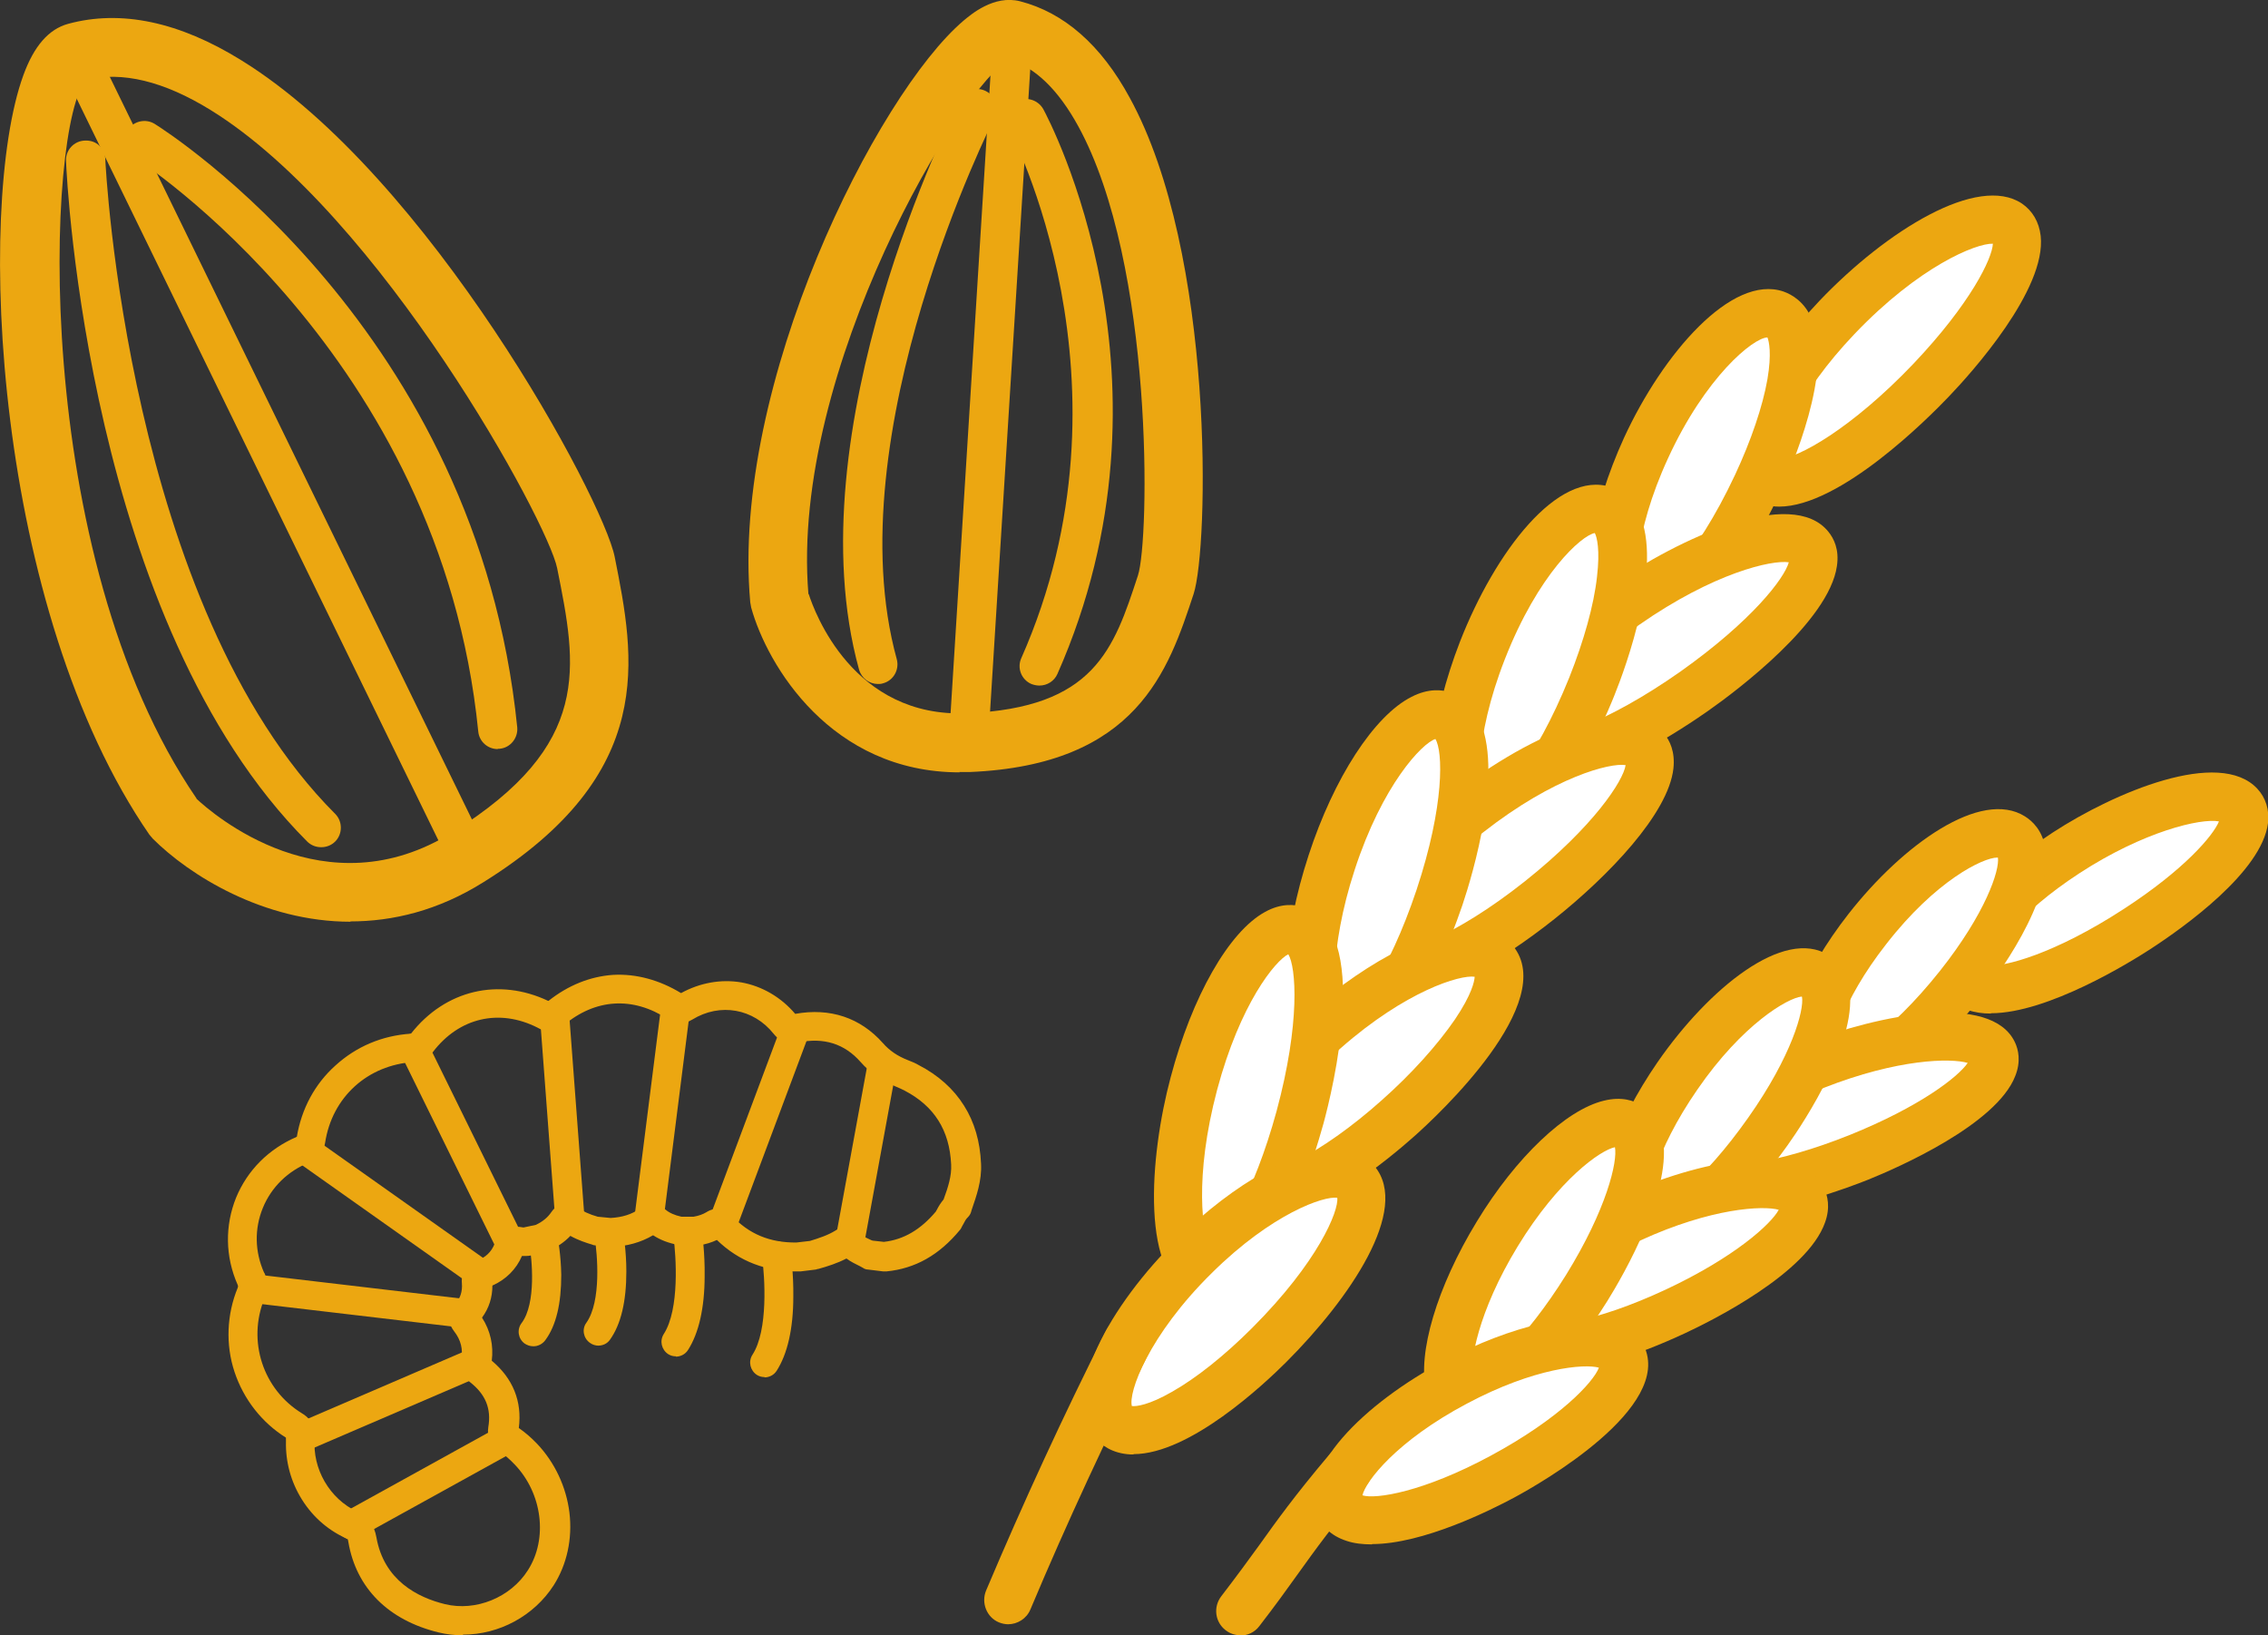 <?xml version="1.0" encoding="UTF-8"?>
<svg id="Calque_2" xmlns="http://www.w3.org/2000/svg" viewBox="0 0 72.13 52">
  <rect x="0" y="0" width="72.13" height="52" fill="#333333" stroke="none"/>
  <defs>
    <style>
      .cls-1 {
        fill: #fff;
      }

      .cls-2 {
        fill: #eca711;
      }
    </style>
  </defs>
  <g id="Calque_2-2" data-name="Calque_2">
    <g>
      <g>
        <path class="cls-2" d="M14.71,52c-.26,0-.51-.03-.76-.09-1.6-.39-2.62-1.41-2.87-2.87-.01-.07-.02-.09-.02-.09h0s-.02-.01-.07-.04c-.61-.28-1.11-.74-1.45-1.33-.33-.57-.48-1.22-.44-1.86-.77-.48-1.35-1.22-1.64-2.09-.29-.87-.25-1.83.1-2.68.01-.03.01-.05.01-.05h0s0-.01-.01-.04h0c-.4-.9-.41-1.89-.05-2.78.36-.87,1.04-1.55,1.93-1.93.15-.89.57-1.68,1.23-2.27.66-.6,1.48-.95,2.4-1.01,1.09-1.39,2.79-1.79,4.37-1.04.63-.5,1.33-.78,2.06-.83.73-.04,1.47.16,2.16.58.6-.33,1.27-.45,1.92-.34.66.12,1.26.47,1.71,1,1.11-.2,2.07.12,2.79.93.21.24.46.41.79.54.13.05.25.1.35.16.62.32,1.11.76,1.44,1.29.33.52.51,1.14.54,1.84.03.55-.15,1.04-.3,1.48l-.02.07c-.02.07-.07.13-.12.18-.04.04-.08.11-.12.19-.02.04-.05.08-.07.13-.01.02-.02.04-.04.06-.66.8-1.42,1.23-2.34,1.32-.03,0-.07,0-.1,0-.16-.02-.33-.04-.49-.06-.05,0-.11-.02-.15-.05-.03-.02-.06-.03-.09-.05-.14-.07-.29-.14-.44-.25-.29.15-.6.25-.89.33-.03,0-.05.01-.08.02l-.49.06s-.03,0-.04,0c-1.04.02-1.92-.32-2.62-1-.17.08-.36.14-.57.17-.03,0-.05,0-.08,0h-.48s-.06,0-.09-.01c-.32-.06-.58-.16-.81-.31-.39.23-.83.35-1.31.37-.02,0-.04,0-.06,0l-.48-.05s-.05,0-.08-.02c-.2-.06-.45-.14-.7-.28-.19.2-.43.36-.72.5-.03.01-.06.02-.09.03l-.48.1s-.08.01-.12.01c-.01,0-.02,0-.03,0-.03,0-.06,0-.1,0-.18.42-.51.75-.94.94,0,.38-.11.72-.33,1.02.27.42.37.89.31,1.37.67.56.97,1.29.86,2.14.2.14.39.3.58.5.56.59.93,1.37,1.03,2.19.1.83-.08,1.65-.5,2.31-.63.98-1.74,1.57-2.88,1.57ZM8.41,40.48c.12.27.12.53,0,.81-.55,1.35-.05,2.89,1.19,3.65.2.12.45.34.41.81-.08.95.47,1.91,1.35,2.32.35.17.54.42.61.81.24,1.38,1.32,1.92,2.18,2.13.98.24,2.09-.21,2.64-1.08.64-1,.46-2.44-.42-3.36-.17-.18-.34-.32-.5-.43-.27-.18-.39-.44-.34-.76.1-.59-.09-1.04-.57-1.42-.25-.19-.34-.44-.29-.73.06-.32-.01-.62-.23-.9-.3-.4-.11-.72.04-.87.16-.18.23-.39.21-.65-.03-.34.14-.6.47-.72.28-.1.47-.28.57-.54.22-.57.65-.57.9-.52,0,0,.02,0,.03,0h0l.38-.08c.23-.11.38-.24.49-.4.13-.19.28-.26.39-.28.16-.03.32.02.47.13.15.12.34.21.62.29l.41.04c.36-.02.67-.11.93-.3.27-.19.56-.18.81.03.13.11.29.18.51.23h.39c.17-.03.3-.08.4-.14.28-.18.59-.14.81.1.54.59,1.22.87,2.06.86l.43-.05c.29-.09.57-.18.81-.33.31-.2.59-.09.75.07.09.1.23.16.4.24,0,0,.02,0,.03.01.12.01.24.03.36.04.63-.07,1.17-.39,1.65-.96.01-.02.02-.04.04-.07.05-.1.12-.21.21-.32.14-.38.26-.75.24-1.11-.05-1.09-.54-1.86-1.48-2.35-.08-.04-.16-.08-.26-.12-.47-.19-.83-.44-1.14-.79-.51-.58-1.17-.79-1.98-.62-.12.02-.48.1-.78-.27-.64-.81-1.71-1-2.59-.46-.26.16-.53.15-.79-.02-1.1-.72-2.3-.65-3.31.21-.36.31-.7.14-.82.07-1.22-.62-2.5-.32-3.33.77-.15.2-.35.31-.6.32-1.48.09-2.61,1.12-2.83,2.57-.05.3-.2.5-.49.62-.69.27-1.22.79-1.49,1.45-.27.66-.26,1.39.04,2.06ZM16.62,39.85h0s0,0,0,0ZM9.44,36.23s0,0,0,0t0,0ZM13.04,32.91s0,0,0,0c0,0,0,0,0,0ZM21.76,31.65s0,0,0,0t0,0Z"/>
        <path class="cls-2" d="M11.18,48.95c-.16,0-.32-.09-.4-.24-.12-.22-.04-.5.18-.63l4.96-2.74c.22-.12.5-.04.63.18.12.22.04.5-.18.63l-4.96,2.74c-.07.04-.15.06-.22.06Z"/>
        <path class="cls-2" d="M9.56,46.18c-.18,0-.35-.1-.42-.28-.1-.23,0-.51.24-.61l5.58-2.4c.23-.1.51,0,.61.24s0,.51-.24.61l-5.58,2.4c-.06.03-.12.04-.18.04Z"/>
        <path class="cls-2" d="M14.84,42.23s-.04,0-.05,0l-6.8-.8c-.25-.03-.43-.26-.4-.51.03-.25.26-.43.51-.4l6.8.8c.25.03.43.26.4.51-.03.23-.23.41-.46.41Z"/>
        <path class="cls-2" d="M15.33,40.99c-.09,0-.19-.03-.27-.08l-5.64-3.99c-.21-.15-.26-.44-.11-.64.15-.21.44-.26.64-.11l5.64,3.99c.21.15.26.44.11.64-.09.13-.23.2-.38.2Z"/>
        <path class="cls-2" d="M16.14,39.85c-.17,0-.33-.09-.41-.26l-2.98-6.06c-.11-.23-.02-.51.21-.62.23-.11.51-.02.62.21l2.98,6.06c.11.23.02.51-.21.62-.07.03-.13.05-.2.05Z"/>
        <path class="cls-2" d="M18.12,39.24c-.24,0-.44-.18-.46-.43l-.49-6.51c-.02-.25.17-.48.43-.5.25-.02.48.17.5.43l.49,6.51c.02.25-.17.48-.43.5-.01,0-.02,0-.04,0Z"/>
        <path class="cls-2" d="M20.63,39.29s-.04,0-.06,0c-.25-.03-.43-.26-.4-.52l.86-6.8c.03-.25.26-.43.52-.4.25.03.43.26.4.52l-.86,6.8c-.03.23-.23.4-.46.4Z"/>
        <path class="cls-2" d="M22.96,39.44c-.05,0-.11,0-.16-.03-.24-.09-.36-.36-.27-.59l2.34-6.25c.09-.24.36-.36.59-.27.24.09.36.36.27.59l-2.34,6.25c-.07.19-.25.3-.43.3Z"/>
        <path class="cls-2" d="M27.01,40s-.06,0-.08,0c-.25-.05-.42-.29-.37-.54l1.05-5.73c.05-.25.29-.42.54-.37.25.05.42.29.37.54l-1.05,5.73c-.04.22-.24.38-.45.38Z"/>
        <path class="cls-2" d="M24.32,43.79c-.09,0-.17-.02-.25-.07-.21-.14-.28-.42-.14-.64.51-.78.39-2.49.31-3.08-.04-.25.14-.49.39-.52.25-.04.49.14.52.39,0,.02.09.62.08,1.36,0,1.03-.19,1.83-.53,2.36-.09.14-.24.21-.39.21Z"/>
        <path class="cls-2" d="M21.5,43.13c-.09,0-.17-.02-.25-.07-.21-.14-.28-.42-.14-.64.51-.79.39-2.49.31-3.08-.04-.25.14-.49.39-.52.25-.04.49.14.52.39,0,.02.09.62.08,1.36,0,1.03-.19,1.83-.53,2.36-.09.14-.24.21-.39.21Z"/>
        <path class="cls-2" d="M19.03,42.79c-.09,0-.19-.03-.27-.09-.21-.15-.26-.44-.11-.64.48-.68.35-2.19.26-2.72-.04-.25.12-.49.38-.53.25-.04.49.12.53.38,0,.02.1.56.1,1.24,0,.95-.17,1.68-.52,2.17-.09.13-.23.19-.38.19Z"/>
        <path class="cls-2" d="M16.96,42.81c-.1,0-.19-.03-.28-.09-.2-.15-.25-.44-.09-.65.47-.63.33-2.04.24-2.54-.05-.25.12-.49.37-.54.25-.05.49.12.54.37,0,.02.1.54.11,1.18,0,.91-.16,1.61-.51,2.08-.09.12-.23.19-.37.19Z"/>
      </g>
      <g id="_x36_">
        <g>
          <g>
            <g>
              <path class="cls-1" d="M61.42,12.09c-2.14,2.24-4.45,3.69-5.28,3.13-.83-.55.14-2.89,2.28-5.13,2.13-2.24,4.63-3.53,5.45-2.98.83.55-.32,2.74-2.46,4.98Z"/>
              <path class="cls-2" d="M56.59,16.11c-.32,0-.61-.08-.87-.25-.25-.16-.56-.49-.62-1.08-.14-1.26.95-3.3,2.77-5.22,2.14-2.24,5.03-4.02,6.43-3.09.34.23.55.59.6,1.03.19,1.7-2.19,4.35-2.93,5.12,0,0,0,0,0,0-.62.65-3.44,3.49-5.39,3.49ZM56.62,14.58s0,0,0,0c.53,0,2.25-.93,4.24-3.02,1.81-1.91,2.5-3.34,2.52-3.81-.53-.02-2.35.72-4.4,2.87-1.83,1.92-2.4,3.51-2.37,3.96ZM61.42,12.09h0,0ZM63.47,7.76h0,0Z"/>
            </g>
            <g>
              <path class="cls-1" d="M55.88,15.42c-1.27,2.7-2.99,4.7-3.96,4.38-.96-.32-.82-2.85.43-5.56,1.25-2.72,3.14-4.58,4.12-4.24.99.33.67,2.72-.6,5.43Z"/>
              <path class="cls-2" d="M52.13,20.6c-.15,0-.3-.02-.45-.07-.28-.09-.67-.32-.92-.89-.51-1.18-.16-3.42.89-5.72,1.23-2.67,3.42-5.21,5.07-4.65.28.1.67.33.9.87.7,1.64-.63,4.7-1.05,5.61,0,0,0,0,0,0-1.1,2.33-2.86,4.85-4.44,4.85ZM56.21,10.73c-.45.01-1.97,1.25-3.16,3.84-1.12,2.43-1.08,4.15-.87,4.5.41-.08,1.72-1.24,3-3.97h0c.51-1.09.88-2.18,1.03-3.04.14-.82.05-1.21,0-1.33ZM55.88,15.42h0,0Z"/>
            </g>
            <g>
              <path class="cls-1" d="M53.89,21.98c-2.57,1.82-5.07,2.74-5.7,1.98-.62-.76.89-2.91,3.49-4.72,2.59-1.81,5.27-2.6,5.86-1.85.6.75-1.09,2.77-3.66,4.59Z"/>
              <path class="cls-2" d="M48.94,24.99c-.55,0-1.02-.16-1.34-.55-.18-.22-.37-.6-.29-1.19.18-1.28,1.73-3.11,3.94-4.64,2.13-1.48,5.73-3.16,6.9-1.7.17.21.35.56.27,1.09-.25,1.76-3.19,3.97-4.09,4.6,0,0,0,0,0,0-.68.48-3.5,2.39-5.4,2.39ZM48.83,23.45c.49.09,2.22-.41,4.62-2.1h0c2.27-1.61,3.3-2.96,3.44-3.47-.54-.08-2.38.33-4.76,1.99-2.3,1.6-3.24,3.11-3.3,3.59ZM53.89,21.98h0,0Z"/>
            </g>
            <g>
              <path class="cls-1" d="M50.63,21.83c-1.13,2.81-2.72,4.91-3.67,4.6-.95-.31-.91-2.91.19-5.74,1.1-2.83,2.87-4.79,3.84-4.47.97.32.76,2.8-.36,5.61Z"/>
              <path class="cls-2" d="M47.17,27.23c-.15,0-.3-.02-.45-.07-.27-.09-.65-.31-.91-.85-.56-1.18-.31-3.5.62-5.9,1.12-2.87,3.12-5.48,4.8-4.92.27.09.65.31.9.84.76,1.64-.41,4.85-.79,5.79,0,0,0,0,0,0-.36.9-2.16,5.11-4.17,5.11ZM50.72,16.95c-.42.07-1.8,1.3-2.86,4.01-1,2.55-.88,4.33-.66,4.71.41-.14,1.61-1.4,2.71-4.13.46-1.16.78-2.29.88-3.2.1-.85,0-1.26-.07-1.39ZM50.63,21.83h0,0Z"/>
            </g>
            <g>
              <path class="cls-1" d="M48.96,28.63c-2.43,1.93-4.82,2.92-5.46,2.15-.63-.77.75-3.01,3.2-4.92,2.45-1.91,5.02-2.79,5.63-2.03.61.76-.95,2.88-3.37,4.8Z"/>
              <path class="cls-2" d="M44.2,31.81c-.53,0-.98-.16-1.29-.55-.18-.22-.38-.61-.31-1.21.15-1.31,1.57-3.2,3.63-4.81,2.51-1.96,5.62-3.25,6.7-1.9.17.2.35.56.29,1.1-.16,1.43-2.06,3.41-3.78,4.78,0,0,0,0,0,0-1.75,1.39-3.8,2.58-5.23,2.58ZM44.12,30.27c.45.09,2.11-.45,4.37-2.24,2.2-1.75,3.14-3.21,3.21-3.7-.49-.08-2.27.37-4.52,2.13-2.26,1.77-3.07,3.36-3.06,3.81ZM48.96,28.63h0,0Z"/>
            </g>
            <g>
              <path class="cls-1" d="M45.78,28.54c-.98,2.92-2.43,5.1-3.37,4.8-.93-.3-1.01-2.98-.06-5.91.95-2.93,2.59-5,3.55-4.68.96.31.85,2.87-.12,5.79Z"/>
              <path class="cls-2" d="M42.6,34.14c-.14,0-.28-.02-.43-.07-.26-.08-.63-.29-.9-.82-.6-1.18-.47-3.56.35-6.06.8-2.45,2.08-4.43,3.27-5.03.54-.28.98-.23,1.25-.14.26.09.63.29.88.8.82,1.64-.18,4.98-.51,5.96,0,0,0,0,0,0-.32.94-1.9,5.36-3.91,5.36ZM45.65,23.5c-.42.13-1.69,1.46-2.57,4.17-.82,2.51-.72,4.46-.44,4.91.43-.21,1.51-1.59,2.41-4.28.9-2.71.84-4.42.6-4.8ZM45.78,28.54h0,0Z"/>
            </g>
            <g>
              <path class="cls-1" d="M44.45,35.56c-2.28,2.03-4.55,3.09-5.21,2.3-.65-.78.59-3.11,2.89-5.12,2.3-2.01,4.76-2.96,5.38-2.19.63.77-.8,2.98-3.07,5.01Z"/>
              <path class="cls-2" d="M39.91,38.9c-.06,0-.11,0-.16,0-.58-.04-.91-.31-1.09-.53-1.13-1.36.64-4.14,2.98-6.19,1.95-1.71,4.06-2.75,5.37-2.64.6.05.93.32,1.11.54,1.46,1.79-2.37,5.37-3.15,6.06,0,0,0,0,0,0-.74.66-3.24,2.76-5.05,2.76ZM39.85,37.4s0,0,0,0h0ZM39.84,37.36c.15.02.58-.02,1.35-.42.83-.42,1.81-1.11,2.75-1.95.96-.85,1.78-1.77,2.33-2.57.54-.8.62-1.21.63-1.36-.46-.07-2.19.45-4.26,2.27-2.17,1.9-2.87,3.6-2.8,4.03ZM44.45,35.56h0,0Z"/>
            </g>
            <g>
              <path class="cls-1" d="M41.36,35.54c-.82,3.02-2.14,5.28-3.07,4.99-.92-.29-1.12-3.04-.31-6.07.8-3.03,2.31-5.18,3.25-4.88.95.3.95,2.94.13,5.96Z"/>
              <path class="cls-2" d="M38.45,41.32c-.16,0-.29-.03-.4-.06-1.81-.57-1.49-4.5-.82-7,.68-2.57,1.85-4.63,3-5.26.52-.29.95-.24,1.22-.16,2.2.71.92,5.86.64,6.89,0,0,0,0,0,0-.29,1.05-1.34,4.53-2.91,5.38-.27.15-.52.2-.73.2ZM38.57,39.82s0,0,0,0h0ZM40.98,30.34c-.42.2-1.54,1.58-2.27,4.31-.74,2.79-.47,4.63-.21,5.09.42-.29,1.37-1.74,2.1-4.41h0c.76-2.81.62-4.59.37-4.99ZM41.36,35.54h0,0Z"/>
            </g>
            <g>
              <path class="cls-1" d="M40.37,42.77c-2.12,2.12-4.28,3.25-4.95,2.45-.67-.79.44-3.19,2.58-5.3,2.14-2.11,4.49-3.13,5.13-2.35.64.78-.65,3.07-2.76,5.19Z"/>
              <path class="cls-2" d="M36.05,46.25s-.06,0-.09,0c-.59-.03-.94-.3-1.13-.53-1.14-1.35.46-4.21,2.63-6.34,1.81-1.78,3.82-2.89,5.11-2.83.61.03.96.31,1.15.54,1.14,1.38-.8,4.21-2.81,6.22,0,0,0,0,0,0-.7.7-3.07,2.93-4.86,2.93ZM36.02,44.74s0,0,0,0h0ZM36,44.71c.13.02.54-.03,1.27-.45.78-.44,1.68-1.16,2.55-2.03,2.11-2.11,2.76-3.73,2.71-4.14-.41-.07-2.07.49-3.99,2.39-2.01,1.98-2.67,3.81-2.54,4.24ZM40.37,42.77h0,0ZM42.52,38.04h0s0,0,0,0Z"/>
            </g>
          </g>
          <path class="cls-2" d="M32.07,51.65c-.1,0-.2-.02-.3-.06-.39-.16-.57-.62-.41-1.01,1.18-2.79,2.46-5.57,3.82-8.27.19-.38.65-.53,1.03-.34.38.19.53.65.34,1.03-1.34,2.67-2.62,5.42-3.78,8.18-.12.29-.41.47-.71.47Z"/>
        </g>
        <g>
          <g>
            <g>
              <path class="cls-1" d="M67.97,29.54c-2.39,1.55-4.77,2.36-5.39,1.68-.62-.67.74-2.56,3.13-4.11,2.39-1.55,4.89-2.18,5.52-1.51.62.67-.87,2.38-3.26,3.94Z"/>
              <path class="cls-2" d="M63.31,32.23c-.52,0-.98-.14-1.3-.48-.28-.3-.4-.71-.34-1.15.14-1.17,1.57-2.79,3.62-4.13,1.95-1.27,5.29-2.69,6.5-1.39.27.29.39.68.34,1.09-.19,1.55-2.68,3.32-3.74,4.01,0,0,0,0,0,0-.63.41-3.26,2.04-5.07,2.04ZM63.21,30.7c.51.06,2.13-.36,4.34-1.8,1.91-1.24,2.84-2.33,3.02-2.78-.58-.11-2.4.32-4.44,1.65-1.95,1.27-2.8,2.49-2.92,2.94ZM67.97,29.54h0,0Z"/>
            </g>
            <g>
              <path class="cls-1" d="M62.29,31.35c-1.71,2.15-3.68,3.57-4.48,3.08-.79-.49-.13-2.72,1.57-4.89,1.7-2.17,3.79-3.43,4.6-2.93.81.51.02,2.58-1.69,4.73Z"/>
              <path class="cls-2" d="M58.18,35.29c-.28,0-.53-.06-.76-.21-.24-.15-.56-.45-.66-1.04-.21-1.18.59-3.14,2.03-4.98,1.73-2.21,4.21-3.98,5.61-3.1.24.15.56.45.65,1.02.28,1.64-1.57,4.12-2.15,4.85,0,0,0,0,0,0-1.37,1.72-3.29,3.46-4.72,3.46ZM63.52,27.27c-.45,0-1.96.73-3.53,2.75-1.45,1.85-1.81,3.32-1.73,3.74.43-.05,1.81-.84,3.44-2.89,1.45-1.83,1.9-3.2,1.84-3.6,0,0,0,0-.01,0ZM62.29,31.35h0,0Z"/>
            </g>
            <g>
              <path class="cls-1" d="M59.12,36.8c-2.69,1.08-5.13,1.38-5.52.56-.39-.82,1.42-2.42,4.13-3.48,2.71-1.07,5.27-1.2,5.65-.41.38.8-1.56,2.25-4.25,3.33Z"/>
              <path class="cls-2" d="M54.89,38.59c-.9,0-1.66-.23-1.98-.9-.12-.25-.22-.65,0-1.17.44-1.13,2.23-2.44,4.55-3.36,2.25-.88,5.86-1.62,6.62-.02.11.23.2.61.01,1.08-.6,1.54-3.73,2.91-4.67,3.29,0,0,0,0,0,0-.6.24-2.81,1.08-4.52,1.08ZM54.35,37.01c.49.15,2.11.03,4.48-.92,2.23-.9,3.44-1.84,3.75-2.29-.54-.16-2.23-.13-4.57.79-2.29.9-3.43,1.98-3.66,2.42ZM59.12,36.8h0,0Z"/>
            </g>
            <g>
              <path class="cls-1" d="M56.22,35.97c-1.61,2.28-3.48,3.82-4.27,3.34-.79-.48-.2-2.8,1.39-5.1,1.59-2.3,3.59-3.68,4.39-3.19.8.5.09,2.67-1.52,4.95Z"/>
              <path class="cls-2" d="M52.3,40.17c-.26,0-.51-.06-.74-.2-.24-.14-.54-.43-.66-1-.25-1.19.46-3.23,1.82-5.2,1.63-2.35,4.01-4.28,5.43-3.4.24.15.54.43.65.98.34,1.65-1.4,4.3-1.95,5.07,0,0,0,0,0,0-.49.69-2.75,3.75-4.55,3.75ZM57.3,31.69c-.44.04-1.89.88-3.32,2.96-1.37,1.98-1.68,3.52-1.59,3.98.47-.1,1.76-1.03,3.21-3.09,1.39-1.97,1.78-3.42,1.71-3.84ZM56.22,35.97h0,0Z"/>
            </g>
            <g>
              <path class="cls-1" d="M53.29,41.7c-2.58,1.21-4.94,1.59-5.34.76-.4-.83,1.31-2.54,3.91-3.73,2.6-1.19,5.09-1.43,5.47-.62.39.81-1.46,2.38-4.04,3.59Z"/>
              <path class="cls-2" d="M49.09,43.68c-.86,0-1.53-.25-1.84-.87-.12-.25-.22-.65-.03-1.2.42-1.16,2.11-2.56,4.31-3.57,1.31-.6,2.67-1,3.8-1.13,1.78-.19,2.44.37,2.68.87.11.23.21.61.03,1.1-.57,1.6-3.54,3.09-4.44,3.51,0,0,0,0,0,0-1.54.72-3.24,1.28-4.52,1.28ZM48.68,42.11c.45.14,2.02-.04,4.29-1.1h0c2.2-1.03,3.36-2.09,3.6-2.54-.5-.14-2.14-.06-4.39.97-2.26,1.03-3.34,2.23-3.5,2.67ZM53.29,41.7h0,0Z"/>
            </g>
            <g>
              <path class="cls-1" d="M50.46,40.95c-1.5,2.41-3.27,4.05-4.04,3.58-.77-.47-.27-2.88,1.2-5.31,1.48-2.42,3.39-3.92,4.17-3.44.79.49.15,2.75-1.34,5.16Z"/>
              <path class="cls-2" d="M46.72,45.39c-.24,0-.48-.06-.7-.19-.23-.14-.53-.42-.66-.96-.29-1.2.34-3.32,1.61-5.4,1.24-2.04,2.83-3.55,4.04-3.84.57-.14.96,0,1.2.15.23.14.52.42.65.94.39,1.66-1.23,4.46-1.74,5.28,0,0,0,0,0,0-.46.74-2.61,4.03-4.39,4.03ZM51.36,36.48c-.45.09-1.78,1.01-3.09,3.15-1.28,2.1-1.53,3.7-1.44,4.19.47-.17,1.67-1.19,2.97-3.27,1.3-2.1,1.65-3.62,1.56-4.07ZM50.46,40.95h0,0Z"/>
            </g>
            <g>
              <path class="cls-1" d="M47.77,46.96c-2.47,1.33-4.74,1.8-5.15.96-.42-.84,1.19-2.66,3.68-3.97,2.48-1.31,4.89-1.64,5.29-.82.4.82-1.35,2.5-3.81,3.83Z"/>
              <path class="cls-2" d="M43.63,49.11c-.29,0-.56-.03-.8-.11-.53-.17-.78-.49-.9-.74-.74-1.49,1.46-3.64,4.01-4.99,2.13-1.13,4.26-1.61,5.42-1.23.54.18.8.51.92.75.95,1.96-3.28,4.38-4.14,4.84,0,0,0,0,0,0-.71.38-2.88,1.47-4.5,1.47ZM43.33,47.55c.42.13,1.93-.1,4.08-1.26,2.19-1.18,3.27-2.34,3.44-2.8-.46-.13-2.05,0-4.19,1.14-2.25,1.19-3.23,2.48-3.33,2.92ZM47.77,46.96h0,0Z"/>
            </g>
          </g>
          <path class="cls-2" d="M39.45,52c-.16,0-.33-.05-.47-.16-.34-.26-.4-.74-.14-1.08.49-.64.85-1.13,1.19-1.6.58-.81,1.12-1.57,2.25-2.91.27-.32.76-.37,1.08-.09.32.27.37.76.09,1.08-1.09,1.3-1.62,2.04-2.18,2.82-.35.49-.71.99-1.22,1.65-.15.2-.38.3-.61.3Z"/>
        </g>
      </g>
      <g>
        <path class="cls-2" d="M11.15,29.31c-2.78,0-5.14-1.49-6.29-2.64l-.11-.13C-.17,19.41-.79,6.62.74,2.4c.34-.94.81-1.47,1.42-1.64h0c1.68-.46,3.54-.07,5.52,1.16,5.98,3.69,11.5,13.93,11.87,15.79.64,3.22,1.38,6.88-4.17,10.34-1.45.91-2.89,1.25-4.24,1.25ZM6.25,25.4c.5.47,4.09,3.6,8.15,1.06,4.45-2.78,3.95-5.25,3.32-8.39-.29-1.47-5.6-11.22-11.02-14.57-1.49-.92-2.82-1.24-3.96-.96-1.26,1.38-1.81,15.08,3.51,22.85Z"/>
        <rect class="cls-2" x="8.03" y=".22" width="1.25" height="28.48" transform="translate(-5.46 5.26) rotate(-26)"/>
        <path class="cls-2" d="M15.83,23.82c-.32,0-.59-.24-.62-.56C14.01,11.24,4.36,5.06,4.26,5c-.29-.18-.38-.57-.2-.86.18-.29.57-.38.86-.2.42.26,10.26,6.55,11.53,19.19.03.34-.22.65-.56.68-.02,0-.04,0-.06,0Z"/>
        <path class="cls-2" d="M10.21,26.94c-.16,0-.32-.06-.44-.18C2.81,19.8,2.12,5.72,2.1,5.12c-.02-.34.25-.64.6-.65.37-.02.64.25.65.6,0,.14.7,14.2,7.31,20.81.24.24.24.64,0,.88-.12.12-.28.18-.44.18Z"/>
      </g>
      <g>
        <path class="cls-2" d="M30.52,24.56c-4.09,0-6.12-3.4-6.63-5.24l-.03-.17c-.62-6.94,4.03-16.15,6.78-18.49.24-.2.97-.83,1.8-.62,1.4.36,2.58,1.39,3.49,3.07,2.72,4.96,2.51,14.32,2.03,15.78-.8,2.42-1.79,5.44-7.13,5.66-.11,0-.22,0-.32,0ZM25.72,18.89c.18.56,1.41,3.95,5.04,3.79,4.05-.17,4.66-2.03,5.43-4.38.37-1.12.52-9.88-1.9-14.29-.63-1.15-1.36-1.86-2.19-2.12-1.46.73-6.98,9.84-6.39,17Z"/>
        <rect class="cls-2" x="20.15" y="11.66" width="22.71" height="1.25" transform="translate(17.28 42.96) rotate(-86.42)"/>
        <path class="cls-2" d="M33.05,21.8c-.08,0-.17-.02-.25-.05-.32-.14-.46-.51-.32-.82,3.87-8.75-.36-16.78-.4-16.86-.16-.3-.05-.68.25-.85.3-.16.68-.05.85.25.19.35,4.57,8.64.45,17.96-.1.23-.33.37-.57.37Z"/>
        <path class="cls-2" d="M27.92,21.75c-.27,0-.52-.18-.6-.46-2.1-7.61,2.99-17.7,3.2-18.12.16-.31.53-.43.84-.27.31.16.43.53.27.84-.05.1-5.08,10.08-3.11,17.22.09.33-.1.68-.44.77-.06.02-.11.02-.17.02Z"/>
      </g>
    </g>
  </g>
</svg>
